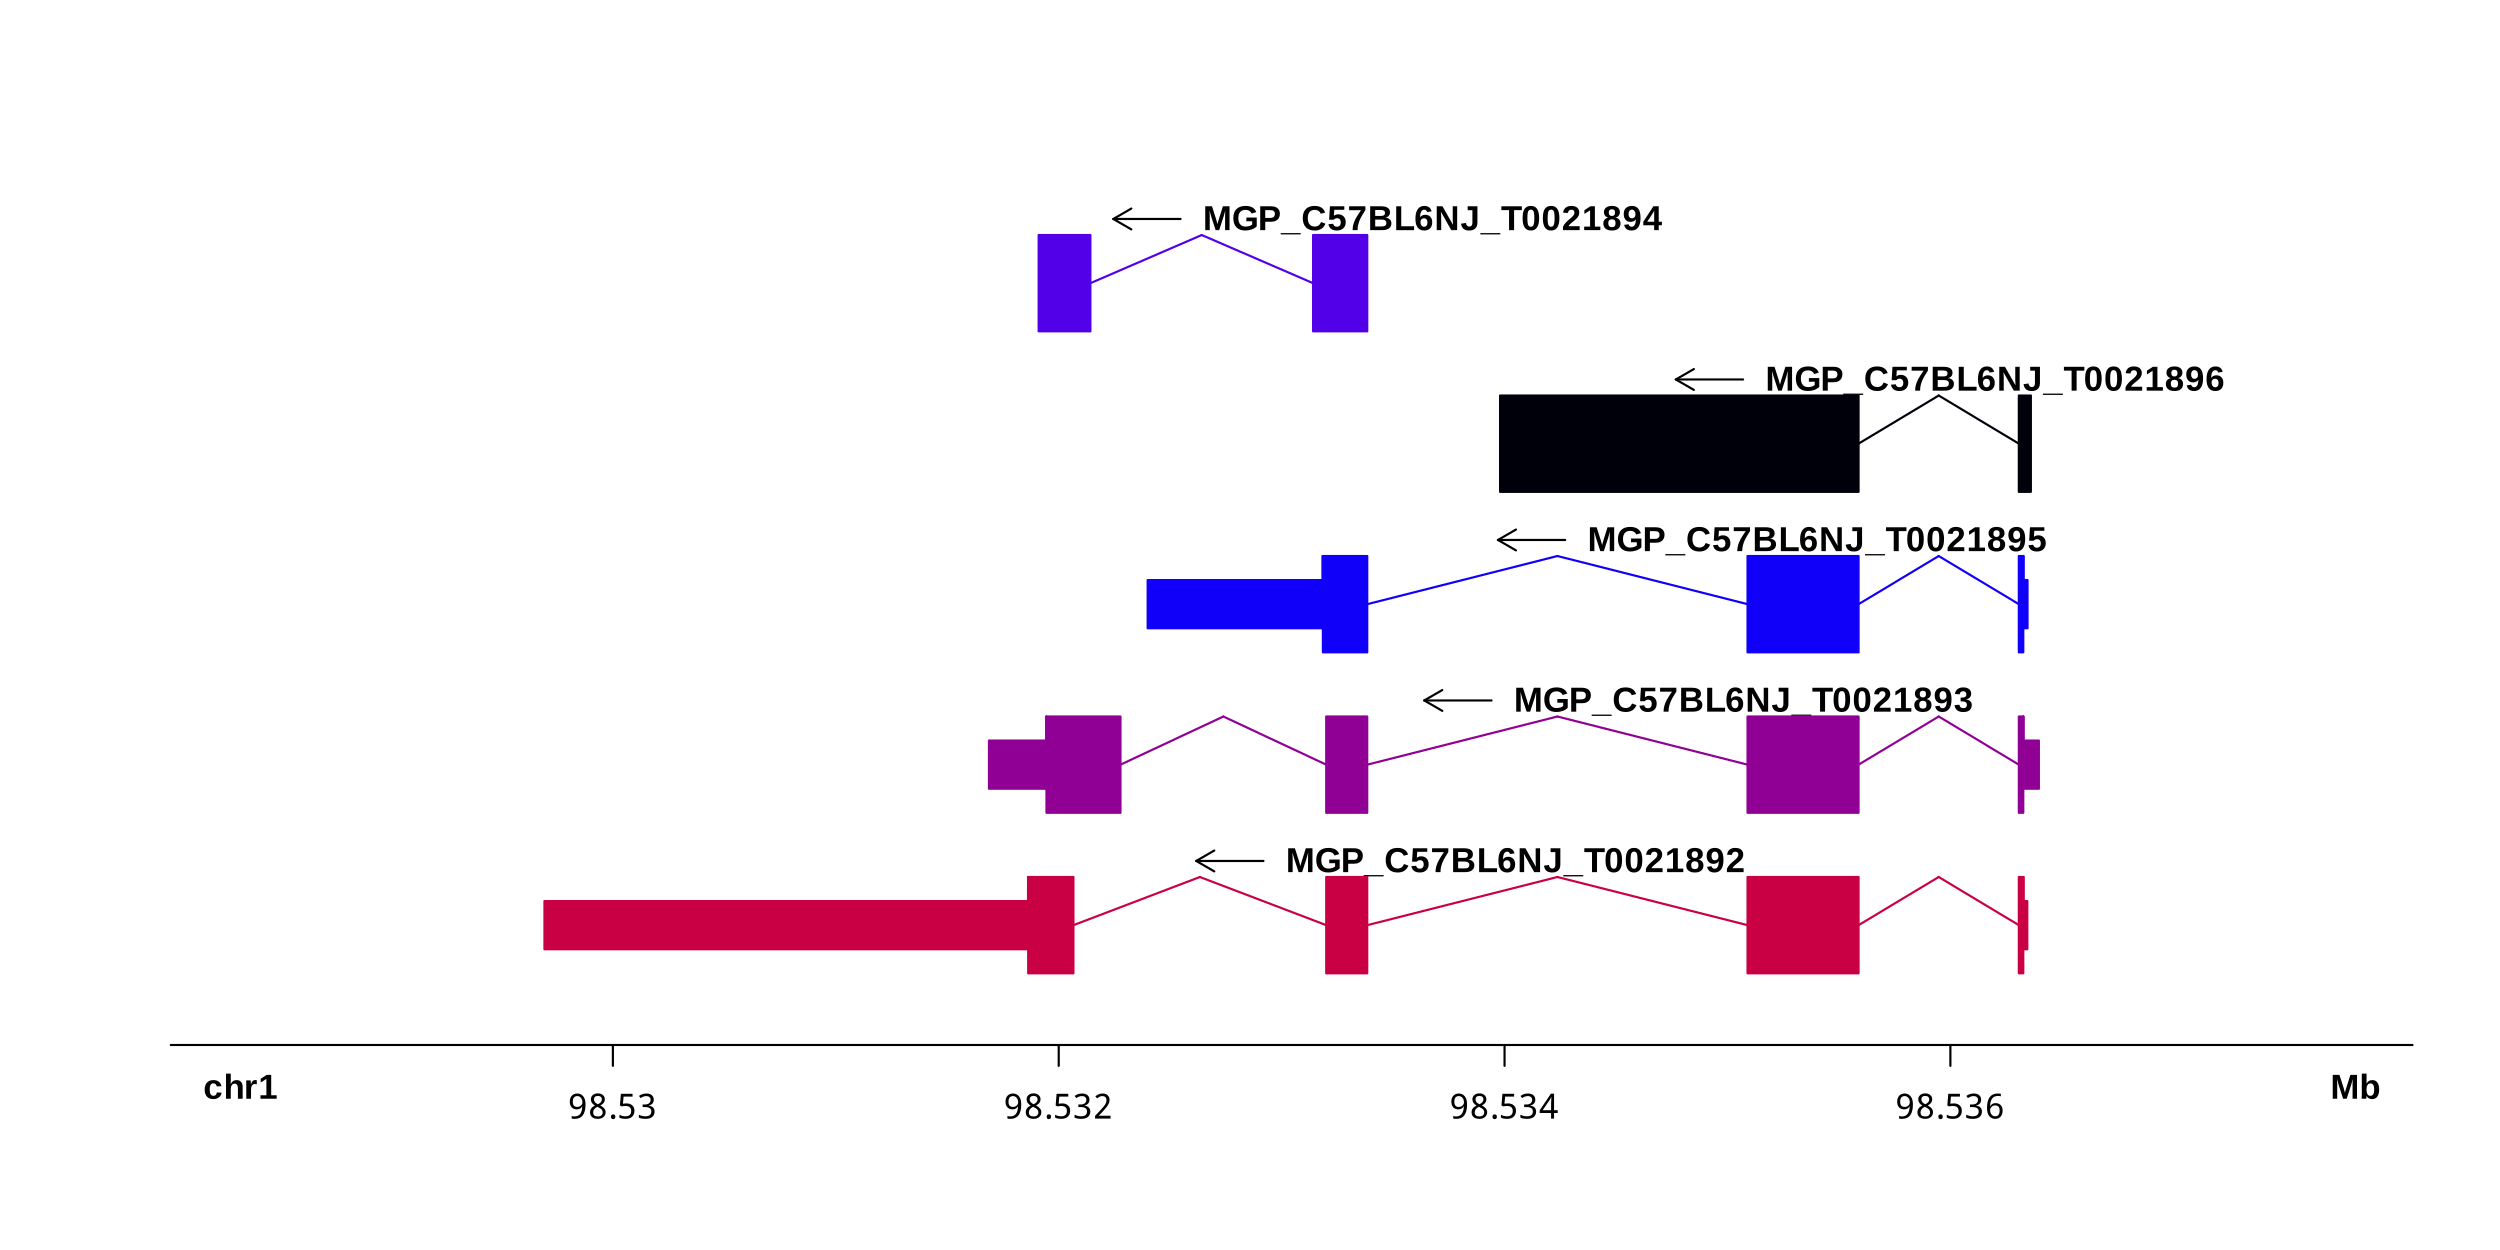 <?xml version="1.0" encoding="UTF-8"?>
<svg xmlns="http://www.w3.org/2000/svg" xmlns:xlink="http://www.w3.org/1999/xlink" width="864pt" height="432pt" viewBox="0 0 864 432" version="1.1">
<defs>
<g>
<symbol overflow="visible" id="glyph0-0">
<path style="stroke:none;" d="M 1.203 -8.25 L 7.797 -8.25 L 7.797 0 L 1.203 0 Z M 1.641 -7.812 L 1.641 -0.453 L 7.344 -0.453 L 7.344 -7.812 Z M 1.641 -7.812 "/>
</symbol>
<symbol overflow="visible" id="glyph0-1">
<path style="stroke:none;" d="M 7.656 0 L 7.656 -5 C 7.656 -5.113 7.656 -5.227 7.656 -5.344 C 7.664 -5.457 7.688 -5.941 7.719 -6.797 C 7.438 -5.754 7.234 -5.023 7.109 -4.609 L 5.609 0 L 4.391 0 L 2.891 -4.609 L 2.266 -6.797 C 2.316 -5.891 2.344 -5.289 2.344 -5 L 2.344 0 L 0.797 0 L 0.797 -8.25 L 3.125 -8.25 L 4.594 -3.641 L 4.719 -3.188 L 5 -2.094 L 5.375 -3.406 L 6.891 -8.25 L 9.188 -8.25 L 9.188 0 Z M 7.656 0 "/>
</symbol>
<symbol overflow="visible" id="glyph0-2">
<path style="stroke:none;" d="M 4.719 -1.234 C 5.164 -1.234 5.598 -1.297 6.016 -1.422 C 6.441 -1.555 6.773 -1.727 7.016 -1.938 L 7.016 -3.078 L 5 -3.078 L 5 -4.359 L 8.594 -4.359 L 8.594 -1.312 C 8.156 -0.863 7.582 -0.508 6.875 -0.25 C 6.176 0 5.441 0.125 4.672 0.125 C 3.328 0.125 2.297 -0.242 1.578 -0.984 C 0.859 -1.734 0.5 -2.797 0.5 -4.172 C 0.5 -5.523 0.859 -6.562 1.578 -7.281 C 2.305 -8.008 3.352 -8.375 4.719 -8.375 C 6.656 -8.375 7.891 -7.66 8.422 -6.234 L 6.828 -5.75 C 6.648 -6.164 6.379 -6.477 6.016 -6.688 C 5.648 -6.906 5.219 -7.016 4.719 -7.016 C 3.906 -7.016 3.285 -6.77 2.859 -6.281 C 2.441 -5.789 2.234 -5.086 2.234 -4.172 C 2.234 -3.234 2.453 -2.508 2.891 -2 C 3.328 -1.488 3.938 -1.234 4.719 -1.234 Z M 4.719 -1.234 "/>
</symbol>
<symbol overflow="visible" id="glyph0-3">
<path style="stroke:none;" d="M 7.594 -5.641 C 7.594 -5.109 7.473 -4.633 7.234 -4.219 C 6.992 -3.801 6.645 -3.477 6.188 -3.25 C 5.738 -3.02 5.203 -2.906 4.578 -2.906 L 2.531 -2.906 L 2.531 0 L 0.797 0 L 0.797 -8.25 L 4.516 -8.25 C 5.504 -8.25 6.266 -8.02 6.797 -7.562 C 7.328 -7.113 7.594 -6.473 7.594 -5.641 Z M 5.859 -5.609 C 5.859 -6.484 5.344 -6.922 4.312 -6.922 L 2.531 -6.922 L 2.531 -4.234 L 4.359 -4.234 C 4.836 -4.234 5.207 -4.352 5.469 -4.594 C 5.727 -4.832 5.859 -5.172 5.859 -5.609 Z M 5.859 -5.609 "/>
</symbol>
<symbol overflow="visible" id="glyph0-4">
<path style="stroke:none;" d="M -0.125 1.469 L -0.125 1.016 L 6.781 1.016 L 6.781 1.469 Z M -0.125 1.469 "/>
</symbol>
<symbol overflow="visible" id="glyph0-5">
<path style="stroke:none;" d="M 4.656 -1.25 C 5.695 -1.25 6.422 -1.77 6.828 -2.812 L 8.344 -2.25 C 8.02 -1.445 7.539 -0.848 6.906 -0.453 C 6.281 -0.066 5.531 0.125 4.656 0.125 C 3.332 0.125 2.305 -0.25 1.578 -1 C 0.859 -1.758 0.5 -2.816 0.5 -4.172 C 0.5 -5.523 0.848 -6.562 1.547 -7.281 C 2.242 -8.008 3.254 -8.375 4.578 -8.375 C 5.547 -8.375 6.332 -8.18 6.938 -7.797 C 7.551 -7.41 7.984 -6.836 8.234 -6.078 L 6.703 -5.672 C 6.578 -6.078 6.328 -6.398 5.953 -6.641 C 5.578 -6.891 5.133 -7.016 4.625 -7.016 C 3.844 -7.016 3.25 -6.77 2.844 -6.281 C 2.438 -5.801 2.234 -5.098 2.234 -4.172 C 2.234 -3.223 2.441 -2.5 2.859 -2 C 3.273 -1.5 3.875 -1.25 4.656 -1.25 Z M 4.656 -1.25 "/>
</symbol>
<symbol overflow="visible" id="glyph0-6">
<path style="stroke:none;" d="M 6.344 -2.75 C 6.344 -1.875 6.066 -1.176 5.516 -0.656 C 4.973 -0.133 4.227 0.125 3.281 0.125 C 2.457 0.125 1.797 -0.062 1.297 -0.438 C 0.797 -0.812 0.488 -1.352 0.375 -2.062 L 2.016 -2.203 C 2.098 -1.848 2.25 -1.586 2.469 -1.422 C 2.688 -1.266 2.961 -1.188 3.297 -1.188 C 3.711 -1.188 4.039 -1.316 4.281 -1.578 C 4.52 -1.836 4.641 -2.219 4.641 -2.719 C 4.641 -3.145 4.523 -3.488 4.297 -3.75 C 4.066 -4.008 3.742 -4.141 3.328 -4.141 C 2.879 -4.141 2.508 -3.961 2.219 -3.609 L 0.609 -3.609 L 0.891 -8.25 L 5.859 -8.25 L 5.859 -7.031 L 2.391 -7.031 L 2.25 -4.953 C 2.656 -5.297 3.156 -5.469 3.75 -5.469 C 4.531 -5.469 5.156 -5.223 5.625 -4.734 C 6.102 -4.254 6.344 -3.594 6.344 -2.75 Z M 6.344 -2.75 "/>
</symbol>
<symbol overflow="visible" id="glyph0-7">
<path style="stroke:none;" d="M 6.141 -6.953 C 5.773 -6.367 5.426 -5.801 5.094 -5.25 C 4.758 -4.695 4.469 -4.141 4.219 -3.578 C 3.977 -3.023 3.785 -2.453 3.641 -1.859 C 3.504 -1.273 3.438 -0.656 3.438 0 L 1.719 0 C 1.719 -0.688 1.805 -1.348 1.984 -1.984 C 2.16 -2.629 2.422 -3.285 2.766 -3.953 C 3.109 -4.617 3.727 -5.602 4.625 -6.906 L 0.516 -6.906 L 0.516 -8.25 L 6.141 -8.25 Z M 6.141 -6.953 "/>
</symbol>
<symbol overflow="visible" id="glyph0-8">
<path style="stroke:none;" d="M 8.125 -2.359 C 8.125 -1.609 7.844 -1.023 7.281 -0.609 C 6.719 -0.203 5.938 0 4.938 0 L 0.797 0 L 0.797 -8.25 L 4.578 -8.25 C 5.586 -8.25 6.348 -8.07 6.859 -7.719 C 7.379 -7.375 7.641 -6.863 7.641 -6.188 C 7.641 -5.719 7.508 -5.32 7.25 -5 C 7 -4.676 6.609 -4.457 6.078 -4.344 C 6.742 -4.258 7.25 -4.047 7.594 -3.703 C 7.945 -3.367 8.125 -2.922 8.125 -2.359 Z M 5.906 -5.953 C 5.906 -6.316 5.785 -6.578 5.547 -6.734 C 5.316 -6.891 4.969 -6.969 4.5 -6.969 L 2.531 -6.969 L 2.531 -4.922 L 4.516 -4.922 C 5.004 -4.922 5.359 -5.004 5.578 -5.172 C 5.797 -5.348 5.906 -5.609 5.906 -5.953 Z M 6.391 -2.484 C 6.391 -3.266 5.832 -3.656 4.719 -3.656 L 2.531 -3.656 L 2.531 -1.281 L 4.781 -1.281 C 5.344 -1.281 5.75 -1.379 6 -1.578 C 6.258 -1.785 6.391 -2.086 6.391 -2.484 Z M 6.391 -2.484 "/>
</symbol>
<symbol overflow="visible" id="glyph0-9">
<path style="stroke:none;" d="M 0.797 0 L 0.797 -8.25 L 2.531 -8.25 L 2.531 -1.344 L 6.969 -1.344 L 6.969 0 Z M 0.797 0 "/>
</symbol>
<symbol overflow="visible" id="glyph0-10">
<path style="stroke:none;" d="M 6.234 -2.703 C 6.234 -1.828 5.988 -1.133 5.5 -0.625 C 5.008 -0.125 4.332 0.125 3.469 0.125 C 2.488 0.125 1.738 -0.211 1.219 -0.891 C 0.695 -1.578 0.438 -2.594 0.438 -3.938 C 0.438 -5.406 0.703 -6.508 1.234 -7.25 C 1.766 -8 2.52 -8.375 3.5 -8.375 C 4.195 -8.375 4.75 -8.219 5.156 -7.906 C 5.562 -7.602 5.848 -7.129 6.016 -6.484 L 4.469 -6.266 C 4.32 -6.805 3.988 -7.078 3.469 -7.078 C 3.031 -7.078 2.68 -6.852 2.422 -6.406 C 2.172 -5.969 2.047 -5.301 2.047 -4.406 C 2.223 -4.695 2.469 -4.922 2.781 -5.078 C 3.094 -5.234 3.445 -5.312 3.844 -5.312 C 4.582 -5.312 5.164 -5.078 5.594 -4.609 C 6.02 -4.141 6.234 -3.504 6.234 -2.703 Z M 4.594 -2.656 C 4.594 -3.125 4.484 -3.484 4.266 -3.734 C 4.047 -3.984 3.75 -4.109 3.375 -4.109 C 3.008 -4.109 2.719 -3.988 2.5 -3.75 C 2.281 -3.52 2.172 -3.211 2.172 -2.828 C 2.172 -2.348 2.285 -1.953 2.516 -1.641 C 2.742 -1.328 3.039 -1.172 3.406 -1.172 C 3.781 -1.172 4.07 -1.301 4.281 -1.562 C 4.488 -1.82 4.594 -2.188 4.594 -2.656 Z M 4.594 -2.656 "/>
</symbol>
<symbol overflow="visible" id="glyph0-11">
<path style="stroke:none;" d="M 5.828 0 L 2.234 -6.359 C 2.305 -5.742 2.344 -5.25 2.344 -4.875 L 2.344 0 L 0.797 0 L 0.797 -8.25 L 2.781 -8.25 L 6.422 -1.844 C 6.359 -2.438 6.328 -2.973 6.328 -3.453 L 6.328 -8.25 L 7.859 -8.25 L 7.859 0 Z M 5.828 0 "/>
</symbol>
<symbol overflow="visible" id="glyph0-12">
<path style="stroke:none;" d="M 3.078 0.125 C 2.211 0.125 1.551 -0.062 1.094 -0.438 C 0.633 -0.812 0.332 -1.41 0.188 -2.234 L 1.906 -2.484 C 1.969 -2.066 2.094 -1.754 2.281 -1.547 C 2.477 -1.336 2.742 -1.234 3.078 -1.234 C 3.422 -1.234 3.68 -1.348 3.859 -1.578 C 4.035 -1.805 4.125 -2.141 4.125 -2.578 L 4.125 -6.906 L 2.484 -6.906 L 2.484 -8.25 L 5.859 -8.25 L 5.859 -2.609 C 5.859 -1.754 5.613 -1.082 5.125 -0.594 C 4.633 -0.113 3.953 0.125 3.078 0.125 Z M 3.078 0.125 "/>
</symbol>
<symbol overflow="visible" id="glyph0-13">
<path style="stroke:none;" d="M 4.531 -6.922 L 4.531 0 L 2.797 0 L 2.797 -6.922 L 0.141 -6.922 L 0.141 -8.25 L 7.203 -8.25 L 7.203 -6.922 Z M 4.531 -6.922 "/>
</symbol>
<symbol overflow="visible" id="glyph0-14">
<path style="stroke:none;" d="M 6.188 -4.125 C 6.188 -2.738 5.945 -1.68 5.469 -0.953 C 4.988 -0.234 4.27 0.125 3.312 0.125 C 1.414 0.125 0.469 -1.289 0.469 -4.125 C 0.469 -5.113 0.57 -5.922 0.781 -6.547 C 0.988 -7.172 1.301 -7.629 1.719 -7.922 C 2.133 -8.223 2.68 -8.375 3.359 -8.375 C 4.336 -8.375 5.051 -8.02 5.5 -7.312 C 5.957 -6.613 6.188 -5.551 6.188 -4.125 Z M 4.531 -4.125 C 4.531 -4.895 4.492 -5.488 4.422 -5.906 C 4.348 -6.332 4.227 -6.633 4.062 -6.812 C 3.895 -7 3.656 -7.094 3.344 -7.094 C 3.008 -7.094 2.758 -7 2.594 -6.812 C 2.426 -6.625 2.305 -6.32 2.234 -5.906 C 2.16 -5.488 2.125 -4.895 2.125 -4.125 C 2.125 -3.375 2.16 -2.785 2.234 -2.359 C 2.305 -1.941 2.426 -1.641 2.594 -1.453 C 2.758 -1.266 3.004 -1.172 3.328 -1.172 C 3.641 -1.172 3.879 -1.27 4.047 -1.469 C 4.211 -1.664 4.332 -1.973 4.406 -2.391 C 4.488 -2.816 4.531 -3.395 4.531 -4.125 Z M 4.531 -4.125 "/>
</symbol>
<symbol overflow="visible" id="glyph0-15">
<path style="stroke:none;" d="M 0.422 0 L 0.422 -1.141 C 0.629 -1.617 0.93 -2.082 1.328 -2.531 C 1.723 -2.977 2.223 -3.445 2.828 -3.938 C 3.41 -4.406 3.816 -4.789 4.047 -5.094 C 4.273 -5.395 4.391 -5.691 4.391 -5.984 C 4.391 -6.703 4.031 -7.062 3.312 -7.062 C 2.957 -7.062 2.688 -6.969 2.5 -6.781 C 2.32 -6.594 2.203 -6.312 2.141 -5.938 L 0.484 -6.031 C 0.578 -6.789 0.863 -7.367 1.344 -7.766 C 1.82 -8.172 2.473 -8.375 3.297 -8.375 C 4.191 -8.375 4.875 -8.172 5.344 -7.766 C 5.82 -7.359 6.062 -6.789 6.062 -6.062 C 6.062 -5.676 5.984 -5.328 5.828 -5.016 C 5.68 -4.703 5.488 -4.41 5.25 -4.141 C 5.008 -3.879 4.742 -3.633 4.453 -3.406 C 4.16 -3.176 3.879 -2.953 3.609 -2.734 C 3.336 -2.516 3.086 -2.289 2.859 -2.062 C 2.641 -1.844 2.473 -1.609 2.359 -1.359 L 6.188 -1.359 L 6.188 0 Z M 0.422 0 "/>
</symbol>
<symbol overflow="visible" id="glyph0-16">
<path style="stroke:none;" d="M 0.75 0 L 0.75 -1.219 L 2.797 -1.219 L 2.797 -6.859 L 0.828 -5.625 L 0.828 -6.922 L 2.891 -8.25 L 4.453 -8.25 L 4.453 -1.219 L 6.344 -1.219 L 6.344 0 Z M 0.75 0 "/>
</symbol>
<symbol overflow="visible" id="glyph0-17">
<path style="stroke:none;" d="M 6.312 -2.328 C 6.312 -1.555 6.051 -0.953 5.531 -0.516 C 5.02 -0.086 4.289 0.125 3.344 0.125 C 2.406 0.125 1.676 -0.086 1.156 -0.516 C 0.633 -0.941 0.375 -1.539 0.375 -2.312 C 0.375 -2.844 0.523 -3.285 0.828 -3.641 C 1.141 -4.004 1.551 -4.227 2.062 -4.312 L 2.062 -4.344 C 1.613 -4.438 1.254 -4.656 0.984 -5 C 0.711 -5.344 0.578 -5.738 0.578 -6.188 C 0.578 -6.863 0.816 -7.395 1.297 -7.781 C 1.773 -8.176 2.453 -8.375 3.328 -8.375 C 4.223 -8.375 4.906 -8.18 5.375 -7.797 C 5.852 -7.422 6.094 -6.883 6.094 -6.188 C 6.094 -5.738 5.957 -5.344 5.688 -5 C 5.414 -4.656 5.051 -4.441 4.594 -4.359 L 4.594 -4.328 C 5.125 -4.242 5.539 -4.023 5.844 -3.672 C 6.156 -3.328 6.312 -2.879 6.312 -2.328 Z M 4.406 -6.094 C 4.406 -6.488 4.316 -6.773 4.141 -6.953 C 3.961 -7.129 3.691 -7.219 3.328 -7.219 C 2.609 -7.219 2.25 -6.844 2.25 -6.094 C 2.25 -5.301 2.609 -4.906 3.328 -4.906 C 3.691 -4.906 3.961 -5 4.141 -5.188 C 4.316 -5.375 4.406 -5.676 4.406 -6.094 Z M 4.594 -2.469 C 4.594 -3.32 4.164 -3.75 3.312 -3.75 C 2.914 -3.75 2.609 -3.633 2.391 -3.406 C 2.18 -3.188 2.078 -2.863 2.078 -2.438 C 2.078 -1.957 2.18 -1.602 2.391 -1.375 C 2.598 -1.156 2.922 -1.047 3.359 -1.047 C 3.785 -1.047 4.098 -1.156 4.297 -1.375 C 4.492 -1.602 4.594 -1.969 4.594 -2.469 Z M 4.594 -2.469 "/>
</symbol>
<symbol overflow="visible" id="glyph0-18">
<path style="stroke:none;" d="M 6.234 -4.266 C 6.234 -2.797 5.961 -1.695 5.422 -0.969 C 4.891 -0.238 4.129 0.125 3.141 0.125 C 2.422 0.125 1.852 -0.031 1.438 -0.344 C 1.031 -0.656 0.738 -1.148 0.562 -1.828 L 2.109 -2.047 C 2.266 -1.461 2.617 -1.172 3.172 -1.172 C 3.629 -1.172 3.977 -1.391 4.219 -1.828 C 4.469 -2.273 4.598 -2.93 4.609 -3.797 C 4.461 -3.504 4.219 -3.273 3.875 -3.109 C 3.539 -2.941 3.18 -2.859 2.797 -2.859 C 2.066 -2.859 1.488 -3.102 1.062 -3.594 C 0.633 -4.094 0.422 -4.766 0.422 -5.609 C 0.422 -6.484 0.672 -7.16 1.172 -7.641 C 1.672 -8.129 2.379 -8.375 3.297 -8.375 C 4.285 -8.375 5.02 -8.031 5.5 -7.344 C 5.988 -6.664 6.234 -5.641 6.234 -4.266 Z M 4.484 -5.422 C 4.484 -5.93 4.367 -6.336 4.141 -6.641 C 3.922 -6.941 3.629 -7.094 3.266 -7.094 C 2.898 -7.094 2.613 -6.957 2.406 -6.688 C 2.195 -6.426 2.094 -6.066 2.094 -5.609 C 2.094 -5.148 2.191 -4.781 2.391 -4.5 C 2.598 -4.227 2.891 -4.094 3.266 -4.094 C 3.617 -4.094 3.91 -4.211 4.141 -4.453 C 4.367 -4.691 4.484 -5.016 4.484 -5.422 Z M 4.484 -5.422 "/>
</symbol>
<symbol overflow="visible" id="glyph0-19">
<path style="stroke:none;" d="M 6.234 -2.297 C 6.234 -1.516 5.977 -0.91 5.469 -0.484 C 4.969 -0.066 4.25 0.141 3.312 0.141 C 2.426 0.141 1.719 -0.062 1.188 -0.469 C 0.664 -0.883 0.363 -1.477 0.281 -2.25 L 1.953 -2.391 C 2.055 -1.598 2.508 -1.203 3.312 -1.203 C 3.695 -1.203 4 -1.297 4.219 -1.484 C 4.438 -1.68 4.547 -1.984 4.547 -2.391 C 4.547 -2.754 4.41 -3.035 4.141 -3.234 C 3.879 -3.43 3.488 -3.531 2.969 -3.531 L 2.391 -3.531 L 2.391 -4.859 L 2.938 -4.859 C 3.406 -4.859 3.758 -4.953 4 -5.141 C 4.238 -5.336 4.359 -5.617 4.359 -5.984 C 4.359 -6.316 4.266 -6.578 4.078 -6.766 C 3.891 -6.961 3.613 -7.062 3.25 -7.062 C 2.906 -7.062 2.629 -6.969 2.422 -6.781 C 2.211 -6.594 2.094 -6.328 2.062 -5.984 L 0.422 -6.109 C 0.504 -6.816 0.797 -7.367 1.297 -7.766 C 1.805 -8.172 2.469 -8.375 3.281 -8.375 C 4.145 -8.375 4.816 -8.18 5.297 -7.797 C 5.785 -7.41 6.031 -6.875 6.031 -6.188 C 6.031 -5.664 5.879 -5.238 5.578 -4.906 C 5.273 -4.57 4.836 -4.352 4.266 -4.25 L 4.266 -4.219 C 4.898 -4.145 5.383 -3.938 5.719 -3.594 C 6.062 -3.258 6.234 -2.828 6.234 -2.297 Z M 6.234 -2.297 "/>
</symbol>
<symbol overflow="visible" id="glyph0-20">
<path style="stroke:none;" d="M 5.516 -1.688 L 5.516 0 L 3.938 0 L 3.938 -1.688 L 0.188 -1.688 L 0.188 -2.922 L 3.672 -8.25 L 5.516 -8.25 L 5.516 -2.906 L 6.609 -2.906 L 6.609 -1.688 Z M 3.938 -5.609 C 3.938 -5.816 3.941 -6.039 3.953 -6.281 C 3.973 -6.531 3.984 -6.691 3.984 -6.766 C 3.891 -6.547 3.707 -6.227 3.438 -5.812 L 1.531 -2.906 L 3.938 -2.906 Z M 3.938 -5.609 "/>
</symbol>
<symbol overflow="visible" id="glyph0-21">
<path style="stroke:none;" d="M 3.484 0.125 C 2.523 0.125 1.781 -0.16 1.25 -0.734 C 0.727 -1.305 0.469 -2.109 0.469 -3.141 C 0.469 -4.18 0.727 -4.992 1.25 -5.578 C 1.781 -6.16 2.531 -6.453 3.5 -6.453 C 4.25 -6.453 4.867 -6.266 5.359 -5.891 C 5.848 -5.516 6.156 -5 6.281 -4.344 L 4.625 -4.266 C 4.57 -4.586 4.453 -4.844 4.266 -5.031 C 4.078 -5.227 3.812 -5.328 3.469 -5.328 C 2.625 -5.328 2.203 -4.617 2.203 -3.203 C 2.203 -1.742 2.633 -1.016 3.5 -1.016 C 3.812 -1.016 4.07 -1.109 4.281 -1.297 C 4.488 -1.492 4.617 -1.789 4.672 -2.188 L 6.328 -2.109 C 6.266 -1.672 6.109 -1.281 5.859 -0.938 C 5.609 -0.602 5.273 -0.344 4.859 -0.156 C 4.453 0.031 3.992 0.125 3.484 0.125 Z M 3.484 0.125 "/>
</symbol>
<symbol overflow="visible" id="glyph0-22">
<path style="stroke:none;" d="M 2.469 -5.078 C 2.688 -5.555 2.961 -5.906 3.297 -6.125 C 3.629 -6.344 4.031 -6.453 4.5 -6.453 C 5.176 -6.453 5.691 -6.242 6.047 -5.828 C 6.41 -5.422 6.594 -4.816 6.594 -4.016 L 6.594 0 L 4.953 0 L 4.953 -3.547 C 4.953 -4.66 4.57 -5.219 3.812 -5.219 C 3.414 -5.219 3.094 -5.047 2.844 -4.703 C 2.602 -4.367 2.484 -3.93 2.484 -3.391 L 2.484 0 L 0.844 0 L 0.844 -8.703 L 2.484 -8.703 L 2.484 -6.328 C 2.484 -5.898 2.469 -5.484 2.438 -5.078 Z M 2.469 -5.078 "/>
</symbol>
<symbol overflow="visible" id="glyph0-23">
<path style="stroke:none;" d="M 0.844 0 L 0.844 -4.859 C 0.844 -5.203 0.836 -5.488 0.828 -5.719 C 0.816 -5.957 0.805 -6.164 0.797 -6.344 L 2.359 -6.344 C 2.367 -6.27 2.383 -6.051 2.406 -5.688 C 2.426 -5.332 2.438 -5.098 2.438 -4.984 L 2.469 -4.984 C 2.625 -5.43 2.766 -5.742 2.891 -5.922 C 3.016 -6.109 3.16 -6.242 3.328 -6.328 C 3.504 -6.422 3.723 -6.469 3.984 -6.469 C 4.191 -6.469 4.359 -6.438 4.484 -6.375 L 4.484 -5 C 4.223 -5.062 3.988 -5.094 3.781 -5.094 C 3.375 -5.094 3.055 -4.926 2.828 -4.594 C 2.598 -4.258 2.484 -3.766 2.484 -3.109 L 2.484 0 Z M 0.844 0 "/>
</symbol>
<symbol overflow="visible" id="glyph0-24">
<path style="stroke:none;" d="M 6.844 -3.188 C 6.844 -2.145 6.629 -1.332 6.203 -0.75 C 5.785 -0.164 5.188 0.125 4.406 0.125 C 3.957 0.125 3.566 0.023 3.234 -0.172 C 2.91 -0.367 2.66 -0.648 2.484 -1.016 L 2.469 -1.016 C 2.469 -0.879 2.457 -0.691 2.438 -0.453 C 2.426 -0.211 2.41 -0.062 2.391 0 L 0.797 0 C 0.828 -0.363 0.844 -0.848 0.844 -1.453 L 0.844 -8.703 L 2.484 -8.703 L 2.484 -6.266 L 2.469 -5.234 L 2.484 -5.234 C 2.859 -6.047 3.535 -6.453 4.516 -6.453 C 5.266 -6.453 5.836 -6.164 6.234 -5.594 C 6.641 -5.031 6.844 -4.227 6.844 -3.188 Z M 5.125 -3.188 C 5.125 -3.906 5.016 -4.438 4.797 -4.781 C 4.586 -5.133 4.266 -5.312 3.828 -5.312 C 3.379 -5.312 3.039 -5.125 2.812 -4.75 C 2.582 -4.383 2.469 -3.848 2.469 -3.141 C 2.469 -2.473 2.578 -1.953 2.797 -1.578 C 3.023 -1.203 3.363 -1.016 3.812 -1.016 C 4.688 -1.016 5.125 -1.738 5.125 -3.188 Z M 5.125 -3.188 "/>
</symbol>
<symbol overflow="visible" id="glyph1-0">
<path style="stroke:none;" d="M 3.516 -8.578 L 8.484 -8.578 L 8.484 0 L 3.516 0 Z M 4.125 -0.609 L 7.828 -0.609 L 7.828 -7.969 L 4.125 -7.969 Z M 4.125 -0.609 "/>
</symbol>
<symbol overflow="visible" id="glyph1-1">
<path style="stroke:none;" d="M 1.266 0 L 1.266 -0.891 C 1.547 -0.797 1.875 -0.75 2.25 -0.75 C 3.969 -0.75 4.859 -1.906 4.922 -4.219 L 4.875 -4.219 C 4.5 -3.531 3.891 -3.188 3.047 -3.188 C 2.297 -3.188 1.703 -3.422 1.266 -3.891 C 0.828 -4.359 0.609 -5 0.609 -5.812 C 0.609 -6.719 0.848 -7.422 1.328 -7.922 C 1.816 -8.422 2.453 -8.672 3.234 -8.672 C 4.047 -8.672 4.719 -8.348 5.25 -7.703 C 5.781 -7.066 6.047 -6.141 6.047 -4.922 C 6.047 -3.234 5.734 -1.973 5.109 -1.141 C 4.484 -0.316 3.547 0.094 2.297 0.094 C 1.859 0.094 1.516 0.062 1.266 0 Z M 3.188 -4.031 C 3.688 -4.031 4.109 -4.188 4.453 -4.5 C 4.797 -4.812 4.969 -5.188 4.969 -5.625 C 4.969 -6.25 4.797 -6.766 4.453 -7.172 C 4.109 -7.578 3.703 -7.781 3.234 -7.781 C 2.703 -7.781 2.301 -7.613 2.031 -7.281 C 1.77 -6.957 1.641 -6.469 1.641 -5.812 C 1.641 -5.219 1.77 -4.77 2.031 -4.469 C 2.301 -4.176 2.688 -4.031 3.188 -4.031 Z M 3.188 -4.031 "/>
</symbol>
<symbol overflow="visible" id="glyph1-2">
<path style="stroke:none;" d="M 4.172 -4.547 C 5.391 -3.891 6 -3.125 6 -2.25 C 6 -1.562 5.754 -1 5.266 -0.562 C 4.785 -0.125 4.141 0.094 3.328 0.094 C 2.453 0.094 1.781 -0.109 1.312 -0.516 C 0.844 -0.922 0.609 -1.484 0.609 -2.203 C 0.609 -3.203 1.172 -3.969 2.297 -4.5 C 1.359 -5.062 0.891 -5.781 0.891 -6.656 C 0.891 -7.25 1.109 -7.738 1.547 -8.125 C 1.984 -8.52 2.578 -8.719 3.328 -8.719 C 4.047 -8.719 4.625 -8.52 5.062 -8.125 C 5.5 -7.738 5.719 -7.25 5.719 -6.656 C 5.719 -5.75 5.203 -5.047 4.172 -4.547 Z M 3.328 -4.969 C 4.234 -5.375 4.688 -5.922 4.688 -6.609 C 4.688 -7.016 4.566 -7.316 4.328 -7.516 C 4.098 -7.723 3.75 -7.828 3.281 -7.828 C 2.844 -7.828 2.516 -7.723 2.297 -7.516 C 2.078 -7.316 1.969 -7.016 1.969 -6.609 C 1.969 -5.922 2.422 -5.375 3.328 -4.969 Z M 3.141 -4.078 C 2.172 -3.609 1.688 -2.969 1.688 -2.156 C 1.688 -1.688 1.816 -1.332 2.078 -1.094 C 2.348 -0.863 2.75 -0.75 3.281 -0.75 C 3.844 -0.75 4.266 -0.875 4.547 -1.125 C 4.828 -1.375 4.969 -1.734 4.969 -2.203 C 4.969 -2.547 4.859 -2.848 4.641 -3.109 C 4.422 -3.379 3.984 -3.672 3.328 -3.984 Z M 3.141 -4.078 "/>
</symbol>
<symbol overflow="visible" id="glyph1-3">
<path style="stroke:none;" d="M 2.344 -0.656 C 2.344 -0.375 2.281 -0.16 2.156 -0.016 C 2.031 0.117 1.844 0.188 1.594 0.188 C 1.344 0.188 1.156 0.117 1.031 -0.016 C 0.906 -0.16 0.844 -0.375 0.844 -0.656 C 0.844 -0.938 0.906 -1.141 1.031 -1.266 C 1.156 -1.391 1.344 -1.453 1.594 -1.453 C 1.844 -1.453 2.031 -1.391 2.156 -1.266 C 2.281 -1.141 2.344 -0.938 2.344 -0.656 Z M 2.344 -0.656 "/>
</symbol>
<symbol overflow="visible" id="glyph1-4">
<path style="stroke:none;" d="M 0.75 -0.328 L 0.75 -1.359 C 1.312 -0.984 2.031 -0.797 2.906 -0.797 C 3.531 -0.797 4.004 -0.953 4.328 -1.266 C 4.66 -1.578 4.828 -2.031 4.828 -2.625 C 4.828 -3.219 4.66 -3.656 4.328 -3.938 C 4.004 -4.219 3.5 -4.359 2.812 -4.359 C 2.469 -4.359 2.031 -4.312 1.5 -4.219 L 0.938 -4.547 L 1.266 -8.578 L 5.297 -8.578 L 5.297 -7.594 L 2.203 -7.594 L 1.969 -5.156 C 2.375 -5.219 2.781 -5.25 3.188 -5.25 C 4.031 -5.25 4.703 -5.02 5.203 -4.562 C 5.703 -4.113 5.953 -3.516 5.953 -2.766 C 5.953 -1.859 5.688 -1.156 5.156 -0.656 C 4.625 -0.156 3.859 0.094 2.859 0.094 C 1.984 0.094 1.281 -0.047 0.75 -0.328 Z M 0.75 -0.328 "/>
</symbol>
<symbol overflow="visible" id="glyph1-5">
<path style="stroke:none;" d="M 3.797 -4.5 C 5.203 -4.312 5.906 -3.625 5.906 -2.438 C 5.906 -1.656 5.641 -1.035 5.109 -0.578 C 4.578 -0.129 3.797 0.094 2.766 0.094 C 1.797 0.094 1.031 -0.047 0.469 -0.328 L 0.469 -1.359 C 1.188 -0.984 1.938 -0.797 2.719 -0.797 C 3.406 -0.797 3.922 -0.938 4.266 -1.219 C 4.609 -1.5 4.781 -1.922 4.781 -2.484 C 4.781 -2.984 4.598 -3.359 4.234 -3.609 C 3.879 -3.859 3.328 -3.984 2.578 -3.984 L 1.781 -3.984 L 1.781 -4.875 L 2.578 -4.875 C 3.203 -4.875 3.688 -5.02 4.031 -5.312 C 4.375 -5.613 4.547 -6.016 4.547 -6.516 C 4.547 -6.891 4.41 -7.191 4.141 -7.422 C 3.879 -7.66 3.531 -7.781 3.094 -7.781 C 2.375 -7.781 1.703 -7.547 1.078 -7.078 L 0.516 -7.828 C 1.234 -8.391 2.094 -8.672 3.094 -8.672 C 3.906 -8.672 4.531 -8.473 4.969 -8.078 C 5.406 -7.691 5.625 -7.188 5.625 -6.562 C 5.625 -5.438 5.016 -4.75 3.797 -4.5 Z M 3.797 -4.5 "/>
</symbol>
<symbol overflow="visible" id="glyph1-6">
<path style="stroke:none;" d="M 5.906 0 L 0.562 0 L 0.562 -0.938 L 2.625 -3.141 C 3.469 -4.047 3.988 -4.703 4.188 -5.109 C 4.395 -5.516 4.5 -5.938 4.5 -6.375 C 4.5 -6.812 4.375 -7.156 4.125 -7.406 C 3.875 -7.656 3.531 -7.781 3.094 -7.781 C 2.469 -7.781 1.859 -7.516 1.266 -6.984 L 0.656 -7.688 C 1.406 -8.344 2.234 -8.672 3.141 -8.672 C 3.891 -8.672 4.484 -8.469 4.922 -8.062 C 5.359 -7.656 5.578 -7.109 5.578 -6.422 C 5.578 -5.922 5.441 -5.422 5.172 -4.922 C 4.91 -4.422 4.359 -3.703 3.516 -2.766 L 1.875 -1.031 L 1.875 -0.984 L 5.906 -0.984 Z M 5.906 0 "/>
</symbol>
<symbol overflow="visible" id="glyph1-7">
<path style="stroke:none;" d="M 6.375 -1.922 L 5.109 -1.922 L 5.109 0 L 4.078 0 L 4.078 -1.922 L 0.141 -1.922 L 0.141 -2.859 L 4.031 -8.625 L 5.109 -8.625 L 5.109 -2.906 L 6.375 -2.906 Z M 4.078 -2.906 L 4.078 -4.969 C 4.078 -5.656 4.109 -6.5 4.172 -7.5 L 4.125 -7.5 C 3.969 -7.094 3.797 -6.75 3.609 -6.469 L 1.172 -2.906 Z M 4.078 -2.906 "/>
</symbol>
<symbol overflow="visible" id="glyph1-8">
<path style="stroke:none;" d="M 5.438 -8.578 L 5.438 -7.688 C 5.156 -7.781 4.828 -7.828 4.453 -7.828 C 2.703 -7.828 1.797 -6.672 1.734 -4.359 L 1.828 -4.359 C 2.203 -5.016 2.797 -5.344 3.609 -5.344 C 4.359 -5.344 4.953 -5.113 5.391 -4.656 C 5.828 -4.207 6.047 -3.578 6.047 -2.766 C 6.047 -1.859 5.812 -1.156 5.344 -0.656 C 4.875 -0.156 4.25 0.094 3.469 0.094 C 2.625 0.094 1.941 -0.223 1.422 -0.859 C 0.91 -1.504 0.656 -2.438 0.656 -3.656 C 0.656 -5.344 0.969 -6.598 1.594 -7.422 C 2.219 -8.254 3.156 -8.672 4.406 -8.672 C 4.812 -8.672 5.156 -8.641 5.438 -8.578 Z M 3.469 -4.547 C 2.969 -4.547 2.551 -4.379 2.219 -4.047 C 1.895 -3.723 1.734 -3.359 1.734 -2.953 C 1.734 -2.328 1.895 -1.812 2.219 -1.406 C 2.551 -1 2.969 -0.797 3.469 -0.797 C 3.969 -0.797 4.348 -0.957 4.609 -1.281 C 4.879 -1.613 5.016 -2.109 5.016 -2.766 C 5.016 -3.359 4.891 -3.801 4.641 -4.094 C 4.391 -4.395 4 -4.547 3.469 -4.547 Z M 3.469 -4.547 "/>
</symbol>
</g>
</defs>
<g id="surface1">
<rect x="0" y="0" width="864" height="432" style="fill:rgb(100%,100%,100%);fill-opacity:1;stroke:none;"/>
<g style="fill:rgb(0%,0%,0%);fill-opacity:1;">
  <use xlink:href="#glyph0-1" x="444.398" y="301.41"/>
  <use xlink:href="#glyph0-2" x="454.398" y="301.41"/>
  <use xlink:href="#glyph0-3" x="463.398" y="301.41"/>
  <use xlink:href="#glyph0-4" x="471.398" y="301.41"/>
  <use xlink:href="#glyph0-5" x="478.398" y="301.41"/>
  <use xlink:href="#glyph0-6" x="487.398" y="301.41"/>
  <use xlink:href="#glyph0-7" x="494.398" y="301.41"/>
  <use xlink:href="#glyph0-8" x="501.398" y="301.41"/>
  <use xlink:href="#glyph0-9" x="510.398" y="301.41"/>
  <use xlink:href="#glyph0-10" x="517.398" y="301.41"/>
  <use xlink:href="#glyph0-11" x="524.398" y="301.41"/>
  <use xlink:href="#glyph0-12" x="533.398" y="301.41"/>
  <use xlink:href="#glyph0-4" x="540.398" y="301.41"/>
  <use xlink:href="#glyph0-13" x="547.398" y="301.41"/>
  <use xlink:href="#glyph0-14" x="554.398" y="301.41"/>
  <use xlink:href="#glyph0-14" x="561.398" y="301.41"/>
  <use xlink:href="#glyph0-15" x="568.398" y="301.41"/>
  <use xlink:href="#glyph0-16" x="575.398" y="301.41"/>
  <use xlink:href="#glyph0-17" x="582.398" y="301.41"/>
  <use xlink:href="#glyph0-18" x="589.398" y="301.41"/>
  <use xlink:href="#glyph0-15" x="596.398" y="301.41"/>
</g>
<path style="fill:none;stroke-width:0.75;stroke-linecap:round;stroke-linejoin:round;stroke:rgb(0%,0%,0%);stroke-opacity:1;stroke-miterlimit:10;" d="M 436.648 297.547 L 413.406 297.547 "/>
<path style="fill:none;stroke-width:0.75;stroke-linecap:round;stroke-linejoin:round;stroke:rgb(0%,0%,0%);stroke-opacity:1;stroke-miterlimit:10;" d="M 419.645 293.945 L 413.406 297.547 L 419.645 301.148 "/>
<path style="fill:none;stroke-width:0.75;stroke-linecap:round;stroke-linejoin:round;stroke:rgb(78.824%,0%,26.275%);stroke-opacity:1;stroke-miterlimit:10;" d="M 355.262 319.734 L 355.301 303.094 "/>
<path style="fill:none;stroke-width:0.75;stroke-linecap:round;stroke-linejoin:round;stroke:rgb(78.824%,0%,26.275%);stroke-opacity:1;stroke-miterlimit:10;" d="M 355.301 303.094 L 355.34 319.734 "/>
<path style="fill:none;stroke-width:0.75;stroke-linecap:round;stroke-linejoin:round;stroke:rgb(78.824%,0%,26.275%);stroke-opacity:1;stroke-miterlimit:10;" d="M 370.977 319.734 L 414.66 303.094 "/>
<path style="fill:none;stroke-width:0.75;stroke-linecap:round;stroke-linejoin:round;stroke:rgb(78.824%,0%,26.275%);stroke-opacity:1;stroke-miterlimit:10;" d="M 414.66 303.094 L 458.34 319.734 "/>
<path style="fill:none;stroke-width:0.75;stroke-linecap:round;stroke-linejoin:round;stroke:rgb(78.824%,0%,26.275%);stroke-opacity:1;stroke-miterlimit:10;" d="M 472.516 319.734 L 538.23 303.094 "/>
<path style="fill:none;stroke-width:0.75;stroke-linecap:round;stroke-linejoin:round;stroke:rgb(78.824%,0%,26.275%);stroke-opacity:1;stroke-miterlimit:10;" d="M 538.23 303.094 L 603.949 319.734 "/>
<path style="fill:none;stroke-width:0.75;stroke-linecap:round;stroke-linejoin:round;stroke:rgb(78.824%,0%,26.275%);stroke-opacity:1;stroke-miterlimit:10;" d="M 642.312 319.734 L 670.012 303.094 "/>
<path style="fill:none;stroke-width:0.75;stroke-linecap:round;stroke-linejoin:round;stroke:rgb(78.824%,0%,26.275%);stroke-opacity:1;stroke-miterlimit:10;" d="M 670.012 303.094 L 697.707 319.734 "/>
<path style="fill:none;stroke-width:0.75;stroke-linecap:round;stroke-linejoin:round;stroke:rgb(78.824%,0%,26.275%);stroke-opacity:1;stroke-miterlimit:10;" d="M 699.246 319.734 L 699.285 303.094 "/>
<path style="fill:none;stroke-width:0.75;stroke-linecap:round;stroke-linejoin:round;stroke:rgb(78.824%,0%,26.275%);stroke-opacity:1;stroke-miterlimit:10;" d="M 699.285 303.094 L 699.324 319.734 "/>
<path style="fill-rule:nonzero;fill:rgb(78.824%,0%,26.275%);fill-opacity:1;stroke-width:0.75;stroke-linecap:round;stroke-linejoin:round;stroke:rgb(78.824%,0%,26.275%);stroke-opacity:1;stroke-miterlimit:10;" d="M 188.16 328.055 L 355.262 328.055 L 355.262 311.414 L 188.16 311.414 Z M 188.16 328.055 "/>
<path style="fill-rule:nonzero;fill:rgb(78.824%,0%,26.275%);fill-opacity:1;stroke-width:0.75;stroke-linecap:round;stroke-linejoin:round;stroke:rgb(78.824%,0%,26.275%);stroke-opacity:1;stroke-miterlimit:10;" d="M 355.34 336.375 L 370.98 336.375 L 370.98 303.094 L 355.34 303.094 Z M 355.34 336.375 "/>
<path style="fill-rule:nonzero;fill:rgb(78.824%,0%,26.275%);fill-opacity:1;stroke-width:0.75;stroke-linecap:round;stroke-linejoin:round;stroke:rgb(78.824%,0%,26.275%);stroke-opacity:1;stroke-miterlimit:10;" d="M 458.34 336.375 L 472.516 336.375 L 472.516 303.094 L 458.34 303.094 Z M 458.34 336.375 "/>
<path style="fill-rule:nonzero;fill:rgb(78.824%,0%,26.275%);fill-opacity:1;stroke-width:0.75;stroke-linecap:round;stroke-linejoin:round;stroke:rgb(78.824%,0%,26.275%);stroke-opacity:1;stroke-miterlimit:10;" d="M 603.949 336.375 L 642.316 336.375 L 642.316 303.094 L 603.949 303.094 Z M 603.949 336.375 "/>
<path style="fill-rule:nonzero;fill:rgb(78.824%,0%,26.275%);fill-opacity:1;stroke-width:0.75;stroke-linecap:round;stroke-linejoin:round;stroke:rgb(78.824%,0%,26.275%);stroke-opacity:1;stroke-miterlimit:10;" d="M 697.707 336.375 L 699.246 336.375 L 699.246 303.094 L 697.707 303.094 Z M 697.707 336.375 "/>
<path style="fill-rule:nonzero;fill:rgb(78.824%,0%,26.275%);fill-opacity:1;stroke-width:0.75;stroke-linecap:round;stroke-linejoin:round;stroke:rgb(78.824%,0%,26.275%);stroke-opacity:1;stroke-miterlimit:10;" d="M 699.324 328.055 L 700.633 328.055 L 700.633 311.414 L 699.324 311.414 Z M 699.324 328.055 "/>
<g style="fill:rgb(0%,0%,0%);fill-opacity:1;">
  <use xlink:href="#glyph0-1" x="523.211" y="245.941"/>
  <use xlink:href="#glyph0-2" x="533.211" y="245.941"/>
  <use xlink:href="#glyph0-3" x="542.211" y="245.941"/>
  <use xlink:href="#glyph0-4" x="550.211" y="245.941"/>
  <use xlink:href="#glyph0-5" x="557.211" y="245.941"/>
  <use xlink:href="#glyph0-6" x="566.211" y="245.941"/>
  <use xlink:href="#glyph0-7" x="573.211" y="245.941"/>
  <use xlink:href="#glyph0-8" x="580.211" y="245.941"/>
  <use xlink:href="#glyph0-9" x="589.211" y="245.941"/>
  <use xlink:href="#glyph0-10" x="596.211" y="245.941"/>
  <use xlink:href="#glyph0-11" x="603.211" y="245.941"/>
  <use xlink:href="#glyph0-12" x="612.211" y="245.941"/>
  <use xlink:href="#glyph0-4" x="619.211" y="245.941"/>
  <use xlink:href="#glyph0-13" x="626.211" y="245.941"/>
  <use xlink:href="#glyph0-14" x="633.211" y="245.941"/>
  <use xlink:href="#glyph0-14" x="640.211" y="245.941"/>
  <use xlink:href="#glyph0-15" x="647.211" y="245.941"/>
  <use xlink:href="#glyph0-16" x="654.211" y="245.941"/>
  <use xlink:href="#glyph0-17" x="661.211" y="245.941"/>
  <use xlink:href="#glyph0-18" x="668.211" y="245.941"/>
  <use xlink:href="#glyph0-19" x="675.211" y="245.941"/>
</g>
<path style="fill:none;stroke-width:0.75;stroke-linecap:round;stroke-linejoin:round;stroke:rgb(0%,0%,0%);stroke-opacity:1;stroke-miterlimit:10;" d="M 515.461 242.078 L 492.219 242.078 "/>
<path style="fill:none;stroke-width:0.75;stroke-linecap:round;stroke-linejoin:round;stroke:rgb(0%,0%,0%);stroke-opacity:1;stroke-miterlimit:10;" d="M 498.457 238.48 L 492.219 242.078 L 498.457 245.68 "/>
<path style="fill:none;stroke-width:0.75;stroke-linecap:round;stroke-linejoin:round;stroke:rgb(56.863%,0%,58.039%);stroke-opacity:1;stroke-miterlimit:10;" d="M 361.578 264.266 L 361.617 247.625 "/>
<path style="fill:none;stroke-width:0.75;stroke-linecap:round;stroke-linejoin:round;stroke:rgb(56.863%,0%,58.039%);stroke-opacity:1;stroke-miterlimit:10;" d="M 361.617 247.625 L 361.656 264.266 "/>
<path style="fill:none;stroke-width:0.75;stroke-linecap:round;stroke-linejoin:round;stroke:rgb(56.863%,0%,58.039%);stroke-opacity:1;stroke-miterlimit:10;" d="M 387.234 264.266 L 422.785 247.625 "/>
<path style="fill:none;stroke-width:0.75;stroke-linecap:round;stroke-linejoin:round;stroke:rgb(56.863%,0%,58.039%);stroke-opacity:1;stroke-miterlimit:10;" d="M 422.785 247.625 L 458.34 264.266 "/>
<path style="fill:none;stroke-width:0.75;stroke-linecap:round;stroke-linejoin:round;stroke:rgb(56.863%,0%,58.039%);stroke-opacity:1;stroke-miterlimit:10;" d="M 472.516 264.266 L 538.23 247.625 "/>
<path style="fill:none;stroke-width:0.75;stroke-linecap:round;stroke-linejoin:round;stroke:rgb(56.863%,0%,58.039%);stroke-opacity:1;stroke-miterlimit:10;" d="M 538.23 247.625 L 603.949 264.266 "/>
<path style="fill:none;stroke-width:0.75;stroke-linecap:round;stroke-linejoin:round;stroke:rgb(56.863%,0%,58.039%);stroke-opacity:1;stroke-miterlimit:10;" d="M 642.312 264.266 L 670.012 247.625 "/>
<path style="fill:none;stroke-width:0.75;stroke-linecap:round;stroke-linejoin:round;stroke:rgb(56.863%,0%,58.039%);stroke-opacity:1;stroke-miterlimit:10;" d="M 670.012 247.625 L 697.707 264.266 "/>
<path style="fill:none;stroke-width:0.75;stroke-linecap:round;stroke-linejoin:round;stroke:rgb(56.863%,0%,58.039%);stroke-opacity:1;stroke-miterlimit:10;" d="M 699.246 264.266 L 699.285 247.625 "/>
<path style="fill:none;stroke-width:0.75;stroke-linecap:round;stroke-linejoin:round;stroke:rgb(56.863%,0%,58.039%);stroke-opacity:1;stroke-miterlimit:10;" d="M 699.285 247.625 L 699.324 264.266 "/>
<path style="fill-rule:nonzero;fill:rgb(56.863%,0%,58.039%);fill-opacity:1;stroke-width:0.75;stroke-linecap:round;stroke-linejoin:round;stroke:rgb(56.863%,0%,58.039%);stroke-opacity:1;stroke-miterlimit:10;" d="M 341.777 272.586 L 361.578 272.586 L 361.578 255.945 L 341.777 255.945 Z M 341.777 272.586 "/>
<path style="fill-rule:nonzero;fill:rgb(56.863%,0%,58.039%);fill-opacity:1;stroke-width:0.75;stroke-linecap:round;stroke-linejoin:round;stroke:rgb(56.863%,0%,58.039%);stroke-opacity:1;stroke-miterlimit:10;" d="M 361.656 280.906 L 387.234 280.906 L 387.234 247.625 L 361.656 247.625 Z M 361.656 280.906 "/>
<path style="fill-rule:nonzero;fill:rgb(56.863%,0%,58.039%);fill-opacity:1;stroke-width:0.75;stroke-linecap:round;stroke-linejoin:round;stroke:rgb(56.863%,0%,58.039%);stroke-opacity:1;stroke-miterlimit:10;" d="M 458.34 280.906 L 472.516 280.906 L 472.516 247.625 L 458.34 247.625 Z M 458.34 280.906 "/>
<path style="fill-rule:nonzero;fill:rgb(56.863%,0%,58.039%);fill-opacity:1;stroke-width:0.75;stroke-linecap:round;stroke-linejoin:round;stroke:rgb(56.863%,0%,58.039%);stroke-opacity:1;stroke-miterlimit:10;" d="M 603.949 280.906 L 642.316 280.906 L 642.316 247.625 L 603.949 247.625 Z M 603.949 280.906 "/>
<path style="fill-rule:nonzero;fill:rgb(56.863%,0%,58.039%);fill-opacity:1;stroke-width:0.75;stroke-linecap:round;stroke-linejoin:round;stroke:rgb(56.863%,0%,58.039%);stroke-opacity:1;stroke-miterlimit:10;" d="M 697.707 280.906 L 699.246 280.906 L 699.246 247.625 L 697.707 247.625 Z M 697.707 280.906 "/>
<path style="fill-rule:nonzero;fill:rgb(56.863%,0%,58.039%);fill-opacity:1;stroke-width:0.75;stroke-linecap:round;stroke-linejoin:round;stroke:rgb(56.863%,0%,58.039%);stroke-opacity:1;stroke-miterlimit:10;" d="M 699.324 272.586 L 704.641 272.586 L 704.641 255.945 L 699.324 255.945 Z M 699.324 272.586 "/>
<g style="fill:rgb(0%,0%,0%);fill-opacity:1;">
  <use xlink:href="#glyph0-1" x="548.672" y="190.477"/>
  <use xlink:href="#glyph0-2" x="558.672" y="190.477"/>
  <use xlink:href="#glyph0-3" x="567.672" y="190.477"/>
  <use xlink:href="#glyph0-4" x="575.672" y="190.477"/>
  <use xlink:href="#glyph0-5" x="582.672" y="190.477"/>
  <use xlink:href="#glyph0-6" x="591.672" y="190.477"/>
  <use xlink:href="#glyph0-7" x="598.672" y="190.477"/>
  <use xlink:href="#glyph0-8" x="605.672" y="190.477"/>
  <use xlink:href="#glyph0-9" x="614.672" y="190.477"/>
  <use xlink:href="#glyph0-10" x="621.672" y="190.477"/>
  <use xlink:href="#glyph0-11" x="628.672" y="190.477"/>
  <use xlink:href="#glyph0-12" x="637.672" y="190.477"/>
  <use xlink:href="#glyph0-4" x="644.672" y="190.477"/>
  <use xlink:href="#glyph0-13" x="651.672" y="190.477"/>
  <use xlink:href="#glyph0-14" x="658.672" y="190.477"/>
  <use xlink:href="#glyph0-14" x="665.672" y="190.477"/>
  <use xlink:href="#glyph0-15" x="672.672" y="190.477"/>
  <use xlink:href="#glyph0-16" x="679.672" y="190.477"/>
  <use xlink:href="#glyph0-17" x="686.672" y="190.477"/>
  <use xlink:href="#glyph0-18" x="693.672" y="190.477"/>
  <use xlink:href="#glyph0-6" x="700.672" y="190.477"/>
</g>
<path style="fill:none;stroke-width:0.75;stroke-linecap:round;stroke-linejoin:round;stroke:rgb(0%,0%,0%);stroke-opacity:1;stroke-miterlimit:10;" d="M 540.926 186.613 L 517.684 186.613 "/>
<path style="fill:none;stroke-width:0.75;stroke-linecap:round;stroke-linejoin:round;stroke:rgb(0%,0%,0%);stroke-opacity:1;stroke-miterlimit:10;" d="M 523.918 183.012 L 517.684 186.613 L 523.918 190.215 "/>
<path style="fill:none;stroke-width:0.75;stroke-linecap:round;stroke-linejoin:round;stroke:rgb(6.667%,0%,97.647%);stroke-opacity:1;stroke-miterlimit:10;" d="M 457.109 208.801 L 457.148 192.16 "/>
<path style="fill:none;stroke-width:0.75;stroke-linecap:round;stroke-linejoin:round;stroke:rgb(6.667%,0%,97.647%);stroke-opacity:1;stroke-miterlimit:10;" d="M 457.148 192.16 L 457.188 208.801 "/>
<path style="fill:none;stroke-width:0.75;stroke-linecap:round;stroke-linejoin:round;stroke:rgb(6.667%,0%,97.647%);stroke-opacity:1;stroke-miterlimit:10;" d="M 472.516 208.801 L 538.23 192.16 "/>
<path style="fill:none;stroke-width:0.75;stroke-linecap:round;stroke-linejoin:round;stroke:rgb(6.667%,0%,97.647%);stroke-opacity:1;stroke-miterlimit:10;" d="M 538.23 192.16 L 603.949 208.801 "/>
<path style="fill:none;stroke-width:0.75;stroke-linecap:round;stroke-linejoin:round;stroke:rgb(6.667%,0%,97.647%);stroke-opacity:1;stroke-miterlimit:10;" d="M 642.312 208.801 L 670.012 192.16 "/>
<path style="fill:none;stroke-width:0.75;stroke-linecap:round;stroke-linejoin:round;stroke:rgb(6.667%,0%,97.647%);stroke-opacity:1;stroke-miterlimit:10;" d="M 670.012 192.16 L 697.707 208.801 "/>
<path style="fill:none;stroke-width:0.75;stroke-linecap:round;stroke-linejoin:round;stroke:rgb(6.667%,0%,97.647%);stroke-opacity:1;stroke-miterlimit:10;" d="M 699.246 208.801 L 699.285 192.16 "/>
<path style="fill:none;stroke-width:0.75;stroke-linecap:round;stroke-linejoin:round;stroke:rgb(6.667%,0%,97.647%);stroke-opacity:1;stroke-miterlimit:10;" d="M 699.285 192.16 L 699.324 208.801 "/>
<path style="fill-rule:nonzero;fill:rgb(6.667%,0%,97.647%);fill-opacity:1;stroke-width:0.75;stroke-linecap:round;stroke-linejoin:round;stroke:rgb(6.667%,0%,97.647%);stroke-opacity:1;stroke-miterlimit:10;" d="M 396.633 217.121 L 457.109 217.121 L 457.109 200.48 L 396.633 200.48 Z M 396.633 217.121 "/>
<path style="fill-rule:nonzero;fill:rgb(6.667%,0%,97.647%);fill-opacity:1;stroke-width:0.75;stroke-linecap:round;stroke-linejoin:round;stroke:rgb(6.667%,0%,97.647%);stroke-opacity:1;stroke-miterlimit:10;" d="M 457.188 225.441 L 472.52 225.441 L 472.52 192.16 L 457.188 192.16 Z M 457.188 225.441 "/>
<path style="fill-rule:nonzero;fill:rgb(6.667%,0%,97.647%);fill-opacity:1;stroke-width:0.75;stroke-linecap:round;stroke-linejoin:round;stroke:rgb(6.667%,0%,97.647%);stroke-opacity:1;stroke-miterlimit:10;" d="M 603.949 225.441 L 642.316 225.441 L 642.316 192.16 L 603.949 192.16 Z M 603.949 225.441 "/>
<path style="fill-rule:nonzero;fill:rgb(6.667%,0%,97.647%);fill-opacity:1;stroke-width:0.75;stroke-linecap:round;stroke-linejoin:round;stroke:rgb(6.667%,0%,97.647%);stroke-opacity:1;stroke-miterlimit:10;" d="M 697.707 225.441 L 699.246 225.441 L 699.246 192.16 L 697.707 192.16 Z M 697.707 225.441 "/>
<path style="fill-rule:nonzero;fill:rgb(6.667%,0%,97.647%);fill-opacity:1;stroke-width:0.75;stroke-linecap:round;stroke-linejoin:round;stroke:rgb(6.667%,0%,97.647%);stroke-opacity:1;stroke-miterlimit:10;" d="M 699.324 217.121 L 700.711 217.121 L 700.711 200.48 L 699.324 200.48 Z M 699.324 217.121 "/>
<g style="fill:rgb(0%,0%,0%);fill-opacity:1;">
  <use xlink:href="#glyph0-1" x="610.148" y="135.012"/>
  <use xlink:href="#glyph0-2" x="620.148" y="135.012"/>
  <use xlink:href="#glyph0-3" x="629.148" y="135.012"/>
  <use xlink:href="#glyph0-4" x="637.148" y="135.012"/>
  <use xlink:href="#glyph0-5" x="644.148" y="135.012"/>
  <use xlink:href="#glyph0-6" x="653.148" y="135.012"/>
  <use xlink:href="#glyph0-7" x="660.148" y="135.012"/>
  <use xlink:href="#glyph0-8" x="667.148" y="135.012"/>
  <use xlink:href="#glyph0-9" x="676.148" y="135.012"/>
  <use xlink:href="#glyph0-10" x="683.148" y="135.012"/>
  <use xlink:href="#glyph0-11" x="690.148" y="135.012"/>
  <use xlink:href="#glyph0-12" x="699.148" y="135.012"/>
  <use xlink:href="#glyph0-4" x="706.148" y="135.012"/>
  <use xlink:href="#glyph0-13" x="713.148" y="135.012"/>
  <use xlink:href="#glyph0-14" x="720.148" y="135.012"/>
  <use xlink:href="#glyph0-14" x="727.148" y="135.012"/>
  <use xlink:href="#glyph0-15" x="734.148" y="135.012"/>
  <use xlink:href="#glyph0-16" x="741.148" y="135.012"/>
  <use xlink:href="#glyph0-17" x="748.148" y="135.012"/>
  <use xlink:href="#glyph0-18" x="755.148" y="135.012"/>
  <use xlink:href="#glyph0-10" x="762.148" y="135.012"/>
</g>
<path style="fill:none;stroke-width:0.75;stroke-linecap:round;stroke-linejoin:round;stroke:rgb(0%,0%,0%);stroke-opacity:1;stroke-miterlimit:10;" d="M 602.402 131.148 L 579.16 131.148 "/>
<path style="fill:none;stroke-width:0.75;stroke-linecap:round;stroke-linejoin:round;stroke:rgb(0%,0%,0%);stroke-opacity:1;stroke-miterlimit:10;" d="M 585.395 127.547 L 579.16 131.148 L 585.395 134.746 "/>
<path style="fill:none;stroke-width:0.75;stroke-linecap:round;stroke-linejoin:round;stroke:rgb(0%,0%,3.922%);stroke-opacity:1;stroke-miterlimit:10;" d="M 642.312 153.332 L 670.012 136.691 "/>
<path style="fill:none;stroke-width:0.75;stroke-linecap:round;stroke-linejoin:round;stroke:rgb(0%,0%,3.922%);stroke-opacity:1;stroke-miterlimit:10;" d="M 670.012 136.691 L 697.707 153.332 "/>
<path style="fill-rule:nonzero;fill:rgb(0%,0%,3.922%);fill-opacity:1;stroke-width:0.75;stroke-linecap:round;stroke-linejoin:round;stroke:rgb(0%,0%,3.922%);stroke-opacity:1;stroke-miterlimit:10;" d="M 518.434 169.973 L 642.316 169.973 L 642.316 136.691 L 518.434 136.691 Z M 518.434 169.973 "/>
<path style="fill-rule:nonzero;fill:rgb(0%,0%,3.922%);fill-opacity:1;stroke-width:0.75;stroke-linecap:round;stroke-linejoin:round;stroke:rgb(0%,0%,3.922%);stroke-opacity:1;stroke-miterlimit:10;" d="M 697.707 169.973 L 701.867 169.973 L 701.867 136.691 L 697.707 136.691 Z M 697.707 169.973 "/>
<g style="fill:rgb(0%,0%,0%);fill-opacity:1;">
  <use xlink:href="#glyph0-1" x="415.738" y="79.543"/>
  <use xlink:href="#glyph0-2" x="425.738" y="79.543"/>
  <use xlink:href="#glyph0-3" x="434.738" y="79.543"/>
  <use xlink:href="#glyph0-4" x="442.738" y="79.543"/>
  <use xlink:href="#glyph0-5" x="449.738" y="79.543"/>
  <use xlink:href="#glyph0-6" x="458.738" y="79.543"/>
  <use xlink:href="#glyph0-7" x="465.738" y="79.543"/>
  <use xlink:href="#glyph0-8" x="472.738" y="79.543"/>
  <use xlink:href="#glyph0-9" x="481.738" y="79.543"/>
  <use xlink:href="#glyph0-10" x="488.738" y="79.543"/>
  <use xlink:href="#glyph0-11" x="495.738" y="79.543"/>
  <use xlink:href="#glyph0-12" x="504.738" y="79.543"/>
  <use xlink:href="#glyph0-4" x="511.738" y="79.543"/>
  <use xlink:href="#glyph0-13" x="518.738" y="79.543"/>
  <use xlink:href="#glyph0-14" x="525.738" y="79.543"/>
  <use xlink:href="#glyph0-14" x="532.738" y="79.543"/>
  <use xlink:href="#glyph0-15" x="539.738" y="79.543"/>
  <use xlink:href="#glyph0-16" x="546.738" y="79.543"/>
  <use xlink:href="#glyph0-17" x="553.738" y="79.543"/>
  <use xlink:href="#glyph0-18" x="560.738" y="79.543"/>
  <use xlink:href="#glyph0-20" x="567.738" y="79.543"/>
</g>
<path style="fill:none;stroke-width:0.75;stroke-linecap:round;stroke-linejoin:round;stroke:rgb(0%,0%,0%);stroke-opacity:1;stroke-miterlimit:10;" d="M 407.992 75.68 L 384.75 75.68 "/>
<path style="fill:none;stroke-width:0.75;stroke-linecap:round;stroke-linejoin:round;stroke:rgb(0%,0%,0%);stroke-opacity:1;stroke-miterlimit:10;" d="M 390.984 72.078 L 384.75 75.68 L 390.984 79.281 "/>
<path style="fill:none;stroke-width:0.75;stroke-linecap:round;stroke-linejoin:round;stroke:rgb(31.765%,0%,90.588%);stroke-opacity:1;stroke-miterlimit:10;" d="M 376.832 97.867 L 415.312 81.227 "/>
<path style="fill:none;stroke-width:0.75;stroke-linecap:round;stroke-linejoin:round;stroke:rgb(31.765%,0%,90.588%);stroke-opacity:1;stroke-miterlimit:10;" d="M 415.312 81.227 L 453.797 97.867 "/>
<path style="fill-rule:nonzero;fill:rgb(31.765%,0%,90.588%);fill-opacity:1;stroke-width:0.75;stroke-linecap:round;stroke-linejoin:round;stroke:rgb(31.765%,0%,90.588%);stroke-opacity:1;stroke-miterlimit:10;" d="M 358.957 114.508 L 376.832 114.508 L 376.832 81.227 L 358.957 81.227 Z M 358.957 114.508 "/>
<path style="fill-rule:nonzero;fill:rgb(31.765%,0%,90.588%);fill-opacity:1;stroke-width:0.75;stroke-linecap:round;stroke-linejoin:round;stroke:rgb(31.765%,0%,90.588%);stroke-opacity:1;stroke-miterlimit:10;" d="M 453.797 114.508 L 472.52 114.508 L 472.52 81.227 L 453.797 81.227 Z M 453.797 114.508 "/>
<path style="fill:none;stroke-width:0.75;stroke-linecap:round;stroke-linejoin:round;stroke:rgb(0%,0%,0%);stroke-opacity:1;stroke-miterlimit:10;" d="M 59.039 361.152 L 833.762 361.152 "/>
<path style="fill:none;stroke-width:0.75;stroke-linecap:round;stroke-linejoin:round;stroke:rgb(0%,0%,0%);stroke-opacity:1;stroke-miterlimit:10;" d="M 211.812 361.152 L 211.812 368.352 "/>
<path style="fill:none;stroke-width:0.75;stroke-linecap:round;stroke-linejoin:round;stroke:rgb(0%,0%,0%);stroke-opacity:1;stroke-miterlimit:10;" d="M 365.895 361.152 L 365.895 368.352 "/>
<path style="fill:none;stroke-width:0.75;stroke-linecap:round;stroke-linejoin:round;stroke:rgb(0%,0%,0%);stroke-opacity:1;stroke-miterlimit:10;" d="M 519.973 361.152 L 519.973 368.352 "/>
<path style="fill:none;stroke-width:0.75;stroke-linecap:round;stroke-linejoin:round;stroke:rgb(0%,0%,0%);stroke-opacity:1;stroke-miterlimit:10;" d="M 674.055 361.152 L 674.055 368.352 "/>
<g style="fill:rgb(0%,0%,0%);fill-opacity:1;">
  <use xlink:href="#glyph1-1" x="196.312" y="386.586"/>
  <use xlink:href="#glyph1-2" x="203.312" y="386.586"/>
  <use xlink:href="#glyph1-3" x="210.312" y="386.586"/>
  <use xlink:href="#glyph1-4" x="213.312" y="386.586"/>
  <use xlink:href="#glyph1-5" x="220.312" y="386.586"/>
</g>
<g style="fill:rgb(0%,0%,0%);fill-opacity:1;">
  <use xlink:href="#glyph1-1" x="346.895" y="386.586"/>
  <use xlink:href="#glyph1-2" x="353.895" y="386.586"/>
  <use xlink:href="#glyph1-3" x="360.895" y="386.586"/>
  <use xlink:href="#glyph1-4" x="363.895" y="386.586"/>
  <use xlink:href="#glyph1-5" x="370.895" y="386.586"/>
  <use xlink:href="#glyph1-6" x="377.895" y="386.586"/>
</g>
<g style="fill:rgb(0%,0%,0%);fill-opacity:1;">
  <use xlink:href="#glyph1-1" x="500.973" y="386.586"/>
  <use xlink:href="#glyph1-2" x="507.973" y="386.586"/>
  <use xlink:href="#glyph1-3" x="514.973" y="386.586"/>
  <use xlink:href="#glyph1-4" x="517.973" y="386.586"/>
  <use xlink:href="#glyph1-5" x="524.973" y="386.586"/>
  <use xlink:href="#glyph1-7" x="531.973" y="386.586"/>
</g>
<g style="fill:rgb(0%,0%,0%);fill-opacity:1;">
  <use xlink:href="#glyph1-1" x="655.055" y="386.586"/>
  <use xlink:href="#glyph1-2" x="662.055" y="386.586"/>
  <use xlink:href="#glyph1-3" x="669.055" y="386.586"/>
  <use xlink:href="#glyph1-4" x="672.055" y="386.586"/>
  <use xlink:href="#glyph1-5" x="679.055" y="386.586"/>
  <use xlink:href="#glyph1-8" x="686.055" y="386.586"/>
</g>
<g style="fill:rgb(0%,0%,0%);fill-opacity:1;">
  <use xlink:href="#glyph0-21" x="70.27" y="379.734"/>
  <use xlink:href="#glyph0-22" x="77.27" y="379.734"/>
  <use xlink:href="#glyph0-23" x="84.27" y="379.734"/>
  <use xlink:href="#glyph0-16" x="89.27" y="379.734"/>
</g>
<g style="fill:rgb(0%,0%,0%);fill-opacity:1;">
  <use xlink:href="#glyph0-1" x="805.395" y="379.734"/>
  <use xlink:href="#glyph0-24" x="815.395" y="379.734"/>
</g>
</g>
</svg>
